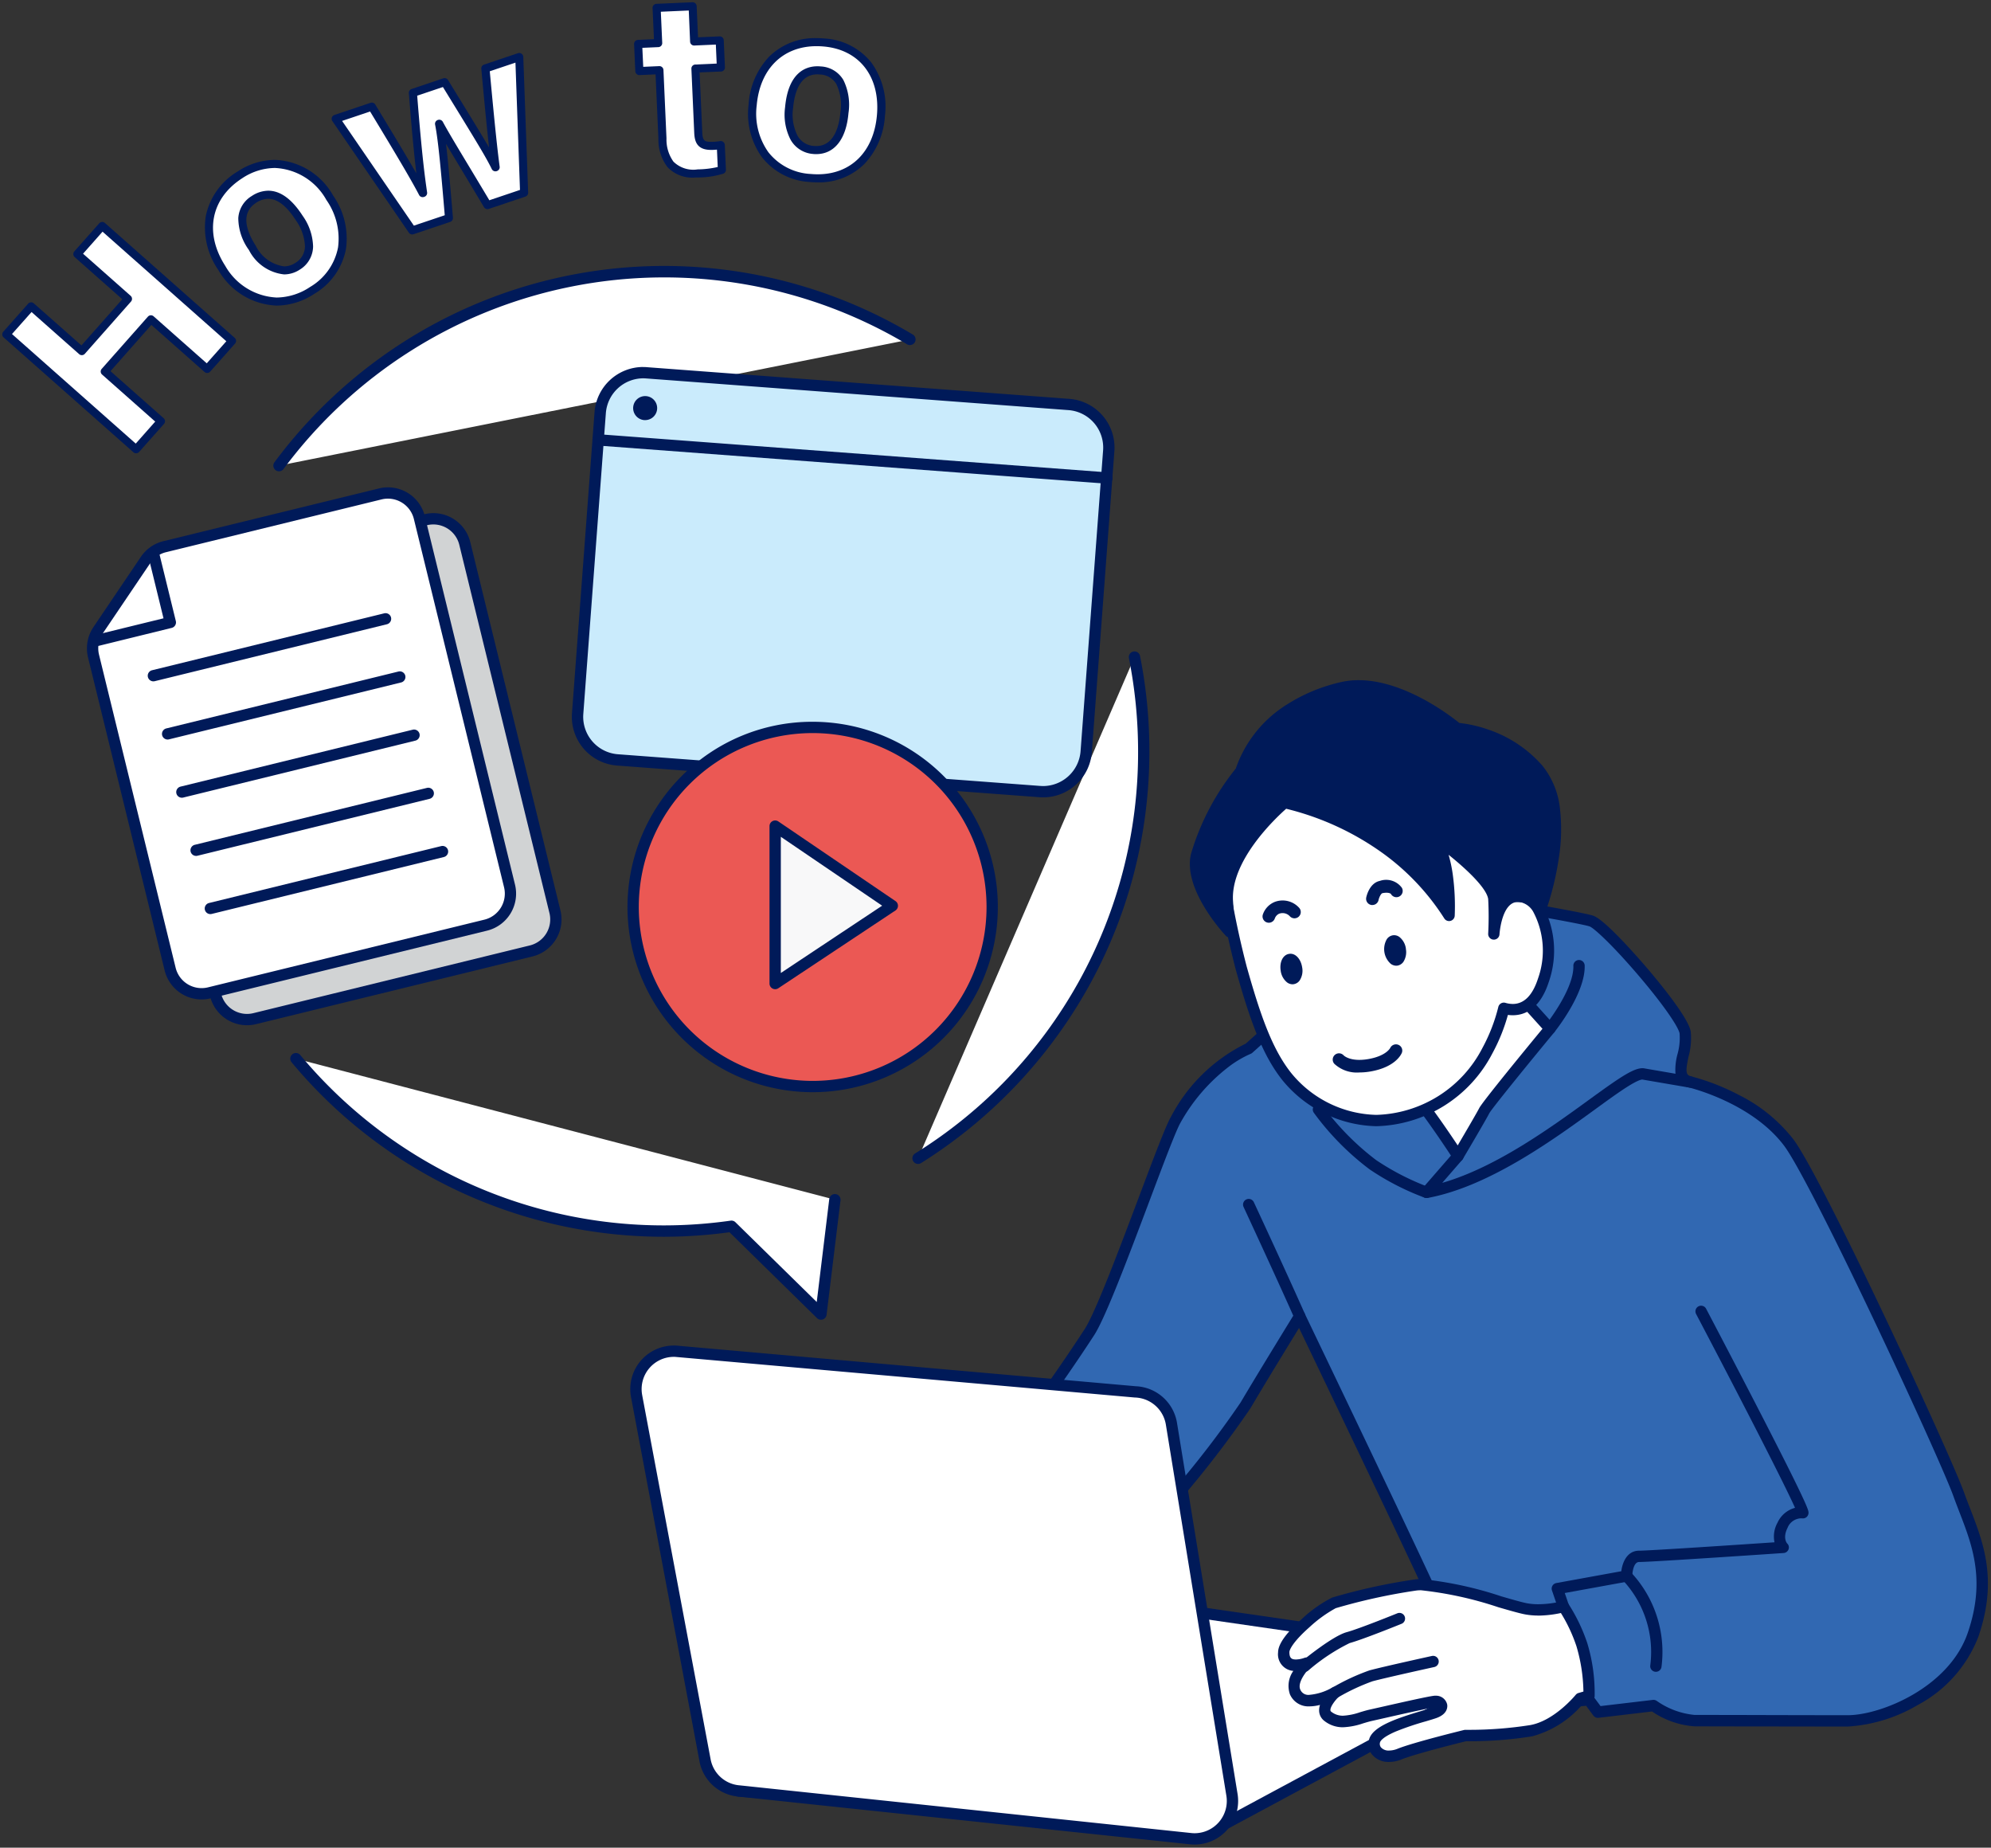 <svg xmlns="http://www.w3.org/2000/svg" xmlns:xlink="http://www.w3.org/1999/xlink" width="176" height="163.301" viewBox="0 0 176 163.301"><rect x="0" y="0" width="176" height="163.301" fill="#333333" stroke="none"/><defs><clipPath id="a"><rect width="176" height="163.3" fill="none"/></clipPath></defs><path d="M111.821,96.511l-42.81-6.2L41.975,108.058l42.35,3.24Z" transform="translate(23.344 50.228)" fill="#fff"/><g transform="translate(0 0)"><g clip-path="url(#a)"><path d="M69.011,89.815a.5.5,0,0,1,.072.005l42.81,6.2a.5.5,0,0,1,.165.935l-27.5,14.786a.5.5,0,0,1-.275.058l-42.35-3.24a.5.5,0,0,1-.236-.917L68.737,89.9A.5.5,0,0,1,69.011,89.815Zm41.238,6.974L69.127,90.837,43.475,107.671l40.742,3.117Z" transform="translate(23.344 50.228)" fill="#001a59"/><path d="M78.884,64.516s-3.662,1.373-6.477,6.337c-1.027,1.808-5.948,16.181-7.6,18.73-3.662,5.632-8.168,11.547-8.168,11.547l15.913,2.817A92.422,92.422,0,0,0,78.6,96.059c1.408-2.393,4.788-7.885,4.788-7.885s10.28,21.4,11.97,25.206,4.259,9.594,4.259,9.594l9.332-.892.806,1.089,4.911-.58a7.41,7.41,0,0,0,3.643,1.332c1.8,0,10.563.019,13.52.019s9.307-2.42,11.091-7.622c1.9-5.545,0-8.872-1.268-12.392s-12.5-27.724-15.032-31.1-7.042-4.928-8.73-5.352-.142-2.675-.423-4.365-7.024-9.43-8.293-9.854-14.785-2.639-14.785-2.639Z" transform="translate(31.497 28.149)" fill="#3168b2"/><path d="M94.391,50.115a.5.5,0,0,1,.081.007c.554.091,13.572,2.229,14.862,2.658,1.074.358,4.136,3.9,4.738,4.6,1.1,1.289,3.685,4.419,3.889,5.644a6.06,6.06,0,0,1-.192,2.2c-.289,1.359-.251,1.639.243,1.762A19.749,19.749,0,0,1,122.17,68.6a14.093,14.093,0,0,1,4.851,3.928c1.582,2.109,6.152,11.6,8.043,15.585,3.251,6.847,6.418,13.868,7.059,15.65.165.458.345.924.52,1.375,1.209,3.127,2.46,6.361.751,11.348a11.528,11.528,0,0,1-5.328,6.033,13.829,13.829,0,0,1-6.235,1.927c-1.662,0-5.148-.006-8.223-.011-2.42,0-4.511-.008-5.3-.008a7.615,7.615,0,0,1-3.77-1.314l-4.726.559a.5.5,0,0,1-.461-.2l-.638-.862-9.051.865a.5.5,0,0,1-.5-.295c-.026-.058-2.588-5.835-4.259-9.593-1.479-3.326-9.66-20.392-11.567-24.366-.985,1.6-3.231,5.273-4.3,7.1a91.03,91.03,0,0,1-6.1,7.956.5.5,0,0,1-.469.169l-15.913-2.817a.5.5,0,0,1-.311-.8c.045-.059,4.538-5.965,8.147-11.516.943-1.45,3.077-7.119,4.793-11.674,1.314-3.491,2.353-6.248,2.8-7.03a14.872,14.872,0,0,1,6.643-6.521L94.057,50.243A.5.5,0,0,1,94.391,50.115Zm37.441,73.327c2.914,0,8.955-2.434,10.618-7.284,1.591-4.642.407-7.7-.738-10.663-.176-.456-.359-.928-.528-1.4-.632-1.758-3.782-8.738-7.022-15.56-3.912-8.238-6.88-14-7.94-15.413-2.736-3.648-7.875-5.022-8.452-5.167a1.43,1.43,0,0,1-1.165-1.284,5.308,5.308,0,0,1,.186-1.657,5.271,5.271,0,0,0,.184-1.827c-.087-.522-1.27-2.359-3.663-5.159-2.34-2.738-3.946-4.186-4.295-4.3-.987-.329-10.558-1.938-14.471-2.581L79.218,64.888a.5.5,0,0,1-.158.1,9.425,9.425,0,0,0-2.093,1.265,16.034,16.034,0,0,0-4.125,4.85c-.405.714-1.535,3.713-2.73,6.889-1.823,4.84-3.888,10.326-4.89,11.867-2.925,4.5-6.425,9.227-7.7,10.924L72.35,103.4a86.441,86.441,0,0,0,5.821-7.6c1.395-2.37,4.76-7.839,4.793-7.894a.5.5,0,0,1,.877.046c.1.214,10.3,21.455,11.976,25.22,1.441,3.241,3.544,7.983,4.113,9.265l8.974-.857a.5.5,0,0,1,.449.2l.634.856,4.623-.546a.5.5,0,0,1,.351.091,6.945,6.945,0,0,0,3.35,1.238c.787,0,2.878,0,5.3.008C126.685,123.436,130.17,123.442,131.832,123.442Z" transform="translate(31.497 28.149)" fill="#001a59"/><path d="M70.932,68.416s2.817,6.055,4.507,9.858" transform="translate(39.448 38.049)" fill="#bec0c2"/><path d="M75.439,78.774a.5.5,0,0,1-.457-.3c-1.669-3.756-4.475-9.79-4.5-9.85a.5.5,0,0,1,.907-.422c.028.061,2.838,6.1,4.51,9.866a.5.5,0,0,1-.457.7Z" transform="translate(39.448 38.049)" fill="#001a59"/><path d="M81.032,71.961a.5.5,0,0,1-.377-.828l2.782-3.2a.5.5,0,0,1,.755.656l-1.766,2.034c4.727-1.354,9.6-4.89,12.927-7.308,2.85-2.069,4.158-2.986,4.984-2.8l4.07.7a.5.5,0,1,1-.17.985l-4.085-.7-.032-.007c-.052-.005-.341.009-1.358.654-.759.481-1.715,1.175-2.822,1.98-3.753,2.725-9.425,6.844-14.819,7.833A.5.5,0,0,1,81.032,71.961Z" transform="translate(45.066 33.918)" fill="#001a59"/><path d="M84.447,70.837a.5.5,0,0,1-.162-.027,22.971,22.971,0,0,1-4.849-2.492A23.812,23.812,0,0,1,74.486,63.3a.5.5,0,0,1,.81-.586,23.244,23.244,0,0,0,4.7,4.772,22.4,22.4,0,0,0,4.616,2.376.5.5,0,0,1-.162.973Z" transform="translate(41.65 35.042)" fill="#001a59"/><path d="M89.11,56.2l3.115,3.455s-5.527,6.688-5.809,7.252-2.323,4.013-2.323,4.013S82.509,68.455,80.8,66.2c-2.063-2.733,8.308-10,8.308-10" transform="translate(44.787 31.255)" fill="#fff"/><path d="M89.11,55.7a.5.5,0,0,1,.372.165L92.6,59.32a.5.5,0,0,1,.014.653c-2.1,2.535-5.509,6.721-5.749,7.16-.284.569-2.255,3.9-2.338,4.041a.5.5,0,0,1-.851.016c-.016-.024-1.594-2.476-3.269-4.69a1.941,1.941,0,0,1-.342-1.529c.229-1.451,1.787-3.445,4.633-5.927,2.072-1.807,4.109-3.239,4.129-3.253A.5.5,0,0,1,89.11,55.7Zm2.455,3.969-2.528-2.8c-2.4,1.732-7.62,5.926-7.988,8.261a.968.968,0,0,0,.152.77c1.162,1.535,2.276,3.181,2.87,4.077.732-1.243,1.719-2.932,1.9-3.291C86.237,66.148,90.021,61.541,91.565,59.669Z" transform="translate(44.787 31.255)" fill="#001a59"/><path d="M88.046,60.908a.5.5,0,0,1-.389-.814c.031-.039,2.522-3.16,2.459-5.234a.5.5,0,0,1,1-.031c.075,2.446-2.567,5.753-2.68,5.892A.5.5,0,0,1,88.046,60.908Z" transform="translate(48.966 30.502)" fill="#001a59"/><path d="M96.035,55.377A2.149,2.149,0,0,0,94.006,56c-1.016-5.524-3.47-11.73-9.908-12.855-10.162-1.776-14.919,7.387-14.919,7.387a79.855,79.855,0,0,0,2.068,11.162c1.215,4.323,2.266,7.375,4.034,9.6a10.505,10.505,0,0,0,7.9,3.878A11.39,11.39,0,0,0,93,69a16.005,16.005,0,0,0,1.457-3.757c.971.277,2.617.263,3.5-2.49,1.124-3.5-.126-7.135-1.925-7.378" transform="translate(38.474 23.868)" fill="#fff"/><path d="M81.531,42.416a15.466,15.466,0,0,1,2.653.236c5.215.911,8.63,5.1,10.159,12.465a3.049,3.049,0,0,1,1.283-.267,3.593,3.593,0,0,1,.477.032,2.648,2.648,0,0,1,1.829,1.346,8.38,8.38,0,0,1,.506,6.68c-.784,2.44-2.167,2.952-3.189,2.952a3.176,3.176,0,0,1-.427-.029,16.079,16.079,0,0,1-1.38,3.412,11.887,11.887,0,0,1-10.253,6.424,11.037,11.037,0,0,1-8.3-4.066c-1.78-2.236-2.86-5.276-4.124-9.771a81.032,81.032,0,0,1-2.084-11.245.5.5,0,0,1,.053-.283,16.215,16.215,0,0,1,3.129-3.943,15.1,15.1,0,0,1,3.985-2.707A13.5,13.5,0,0,1,81.531,42.416ZM94.006,56.5a.5.5,0,0,1-.492-.41c-1.361-7.4-4.558-11.589-9.5-12.453a14.464,14.464,0,0,0-2.481-.221,12.849,12.849,0,0,0-8.984,3.673,15.85,15.85,0,0,0-2.853,3.545,79.119,79.119,0,0,0,2.035,10.924c1.229,4.373,2.269,7.315,3.943,9.419a10,10,0,0,0,7.511,3.689,10.888,10.888,0,0,0,9.381-5.907,15.319,15.319,0,0,0,1.41-3.638.5.5,0,0,1,.622-.358,2.382,2.382,0,0,0,.651.1c1,0,1.756-.76,2.237-2.258a7.338,7.338,0,0,0-.4-5.84,1.728,1.728,0,0,0-1.117-.889,2.589,2.589,0,0,0-.343-.023,1.61,1.61,0,0,0-1.187.4A.5.5,0,0,1,94.006,56.5Z" transform="translate(38.474 23.868)" fill="#001a59"/><path d="M73.5,54.18c-.542.086-.859.725-.739,1.488a1.59,1.59,0,0,0,.563,1.032.819.819,0,0,0,.481.167.566.566,0,0,0,.115-.011.787.787,0,0,0,.52-.331,1.578,1.578,0,0,0,.219-1.155c-.12-.763-.618-1.287-1.159-1.189" transform="translate(40.449 30.125)" fill="#001a59"/><path d="M80.551,54.314a1.587,1.587,0,0,0-.563-1.032.777.777,0,0,0-.6-.157.8.8,0,0,0-.52.333,1.746,1.746,0,0,0,.342,2.186.823.823,0,0,0,.482.167.733.733,0,0,0,.115-.009.8.8,0,0,0,.52-.331,1.6,1.6,0,0,0,.219-1.156" transform="translate(43.729 29.539)" fill="#001a59"/><path d="M78.062,61.8a2.925,2.925,0,0,1-2.213-.763.555.555,0,0,1,.822-.747c.04.039.633.593,2.175.327,1.581-.271,1.937-.974,1.941-.982a.565.565,0,0,1,.728-.275.549.549,0,0,1,.3.706c-.053.129-.568,1.267-2.778,1.648a5.813,5.813,0,0,1-.973.086" transform="translate(42.105 32.985)" fill="#001a59"/><path d="M78.159,52.188a.547.547,0,0,1-.112-.011.554.554,0,0,1-.433-.655c.026-.129.286-1.274,1.2-1.469a1.721,1.721,0,0,1,1.944.6.555.555,0,1,1-.966.546c.008.011-.076-.1-.4-.1a1.674,1.674,0,0,0-.349.04c-.118.025-.288.359-.339.6a.554.554,0,0,1-.543.444" transform="translate(43.158 27.802)" fill="#001a59"/><path d="M72.274,53.11a.556.556,0,0,1-.529-.72,1.839,1.839,0,0,1,1.054-1.12,1.967,1.967,0,0,1,2.175.542.556.556,0,0,1-.848.719.875.875,0,0,0-.952-.213.74.74,0,0,0-.37.415.562.562,0,0,1-.529.378" transform="translate(39.886 28.442)" fill="#001a59"/><path d="M89.086,52.366s4.916,3.408,5.2,5.356a31.254,31.254,0,0,1,0,3.162s.184-3.7,2.457-3.3a2,2,0,0,1,1.637,1.2s3.175-8.531-.187-12.462a11.083,11.083,0,0,0-7.155-3.61s-5.445-4.611-10.056-3.629c-2.219.473-7.322,2.2-9.066,7.417a21.222,21.222,0,0,0-3.909,7.381c-.741,2.905,2.947,6.814,2.947,6.814s-.1-.735-.227-2.7c-.282-4.325,5.057-8.727,5.057-8.727a24.174,24.174,0,0,1,9.041,4.11,21.338,21.338,0,0,1,5.5,5.857,20.319,20.319,0,0,0-.168-3.543,7.737,7.737,0,0,0-1.072-3.333" transform="translate(37.767 21.662)" fill="#001a59"/><path d="M94.285,61.384h-.024a.5.5,0,0,1-.476-.52,29.193,29.193,0,0,0,0-3.07c-.137-.954-1.873-2.609-3.5-3.909a12.238,12.238,0,0,1,.37,1.745,20.643,20.643,0,0,1,.172,3.641.5.5,0,0,1-.93.226,21.019,21.019,0,0,0-5.358-5.7,24.6,24.6,0,0,0-8.61-3.981c-.9.794-4.935,4.569-4.7,8.157.124,1.913.223,2.655.224,2.662a.5.5,0,0,1-.859.41c-.158-.168-3.868-4.145-3.068-7.281a21.913,21.913,0,0,1,3.947-7.5A10.835,10.835,0,0,1,76,40.6a15.026,15.026,0,0,1,4.878-2,6.992,6.992,0,0,1,1.453-.148c4.039,0,8.128,3.151,8.9,3.781a11.529,11.529,0,0,1,2.456.55A11.073,11.073,0,0,1,98.572,46a7.263,7.263,0,0,1,1.563,3.866,15.9,15.9,0,0,1-.094,4.234,25.824,25.824,0,0,1-1.194,4.861.5.5,0,0,1-.487.333.49.49,0,0,1-.457-.354,1.535,1.535,0,0,0-1.247-.865,1.433,1.433,0,0,0-.245-.022c-1.438,0-1.625,2.827-1.626,2.856A.5.5,0,0,1,94.285,61.384ZM82.33,39.45a5.991,5.991,0,0,0-1.245.126c-1.6.341-6.948,1.858-8.7,7.086a.5.5,0,0,1-.079.148,20.552,20.552,0,0,0-3.82,7.2c-.425,1.667.839,3.788,1.813,5.106-.024-.309-.049-.668-.076-1.08-.125-1.921.726-4.05,2.53-6.328a20.415,20.415,0,0,1,2.708-2.817.5.5,0,0,1,.4-.108,24.474,24.474,0,0,1,9.249,4.195,21.6,21.6,0,0,1,4.712,4.647c-.022-.548-.069-1.191-.162-1.854a7.509,7.509,0,0,0-.979-3.106.5.5,0,0,1,.687-.708c.051.035,1.266.88,2.536,1.981,1.8,1.557,2.735,2.772,2.87,3.715.008.053.014.113.02.18a2.042,2.042,0,0,1,1.614-.777,2.436,2.436,0,0,1,.417.037,2.8,2.8,0,0,1,1.376.626c.681-2.244,2.122-8.125-.392-11.065a10.667,10.667,0,0,0-6.8-3.436.5.5,0,0,1-.3-.118C90.671,43.061,86.353,39.45,82.33,39.45Z" transform="translate(37.767 21.662)" fill="#001a59"/><path d="M89.011,101.083a.5.5,0,0,1-.473-.339l-.546-1.6a.5.5,0,0,1,.384-.653l5.744-1.045c.1-.789.514-1.816,1.58-1.816.92,0,9.4-.568,11.963-.741a2.5,2.5,0,0,1,.263-1.727,2.374,2.374,0,0,1,1.552-1.319c-.94-2.119-4.987-9.987-8.746-17.131a.5.5,0,1,1,.885-.466c.022.043,2.275,4.325,4.5,8.638,4.553,8.83,4.553,9.168,4.553,9.391a.5.5,0,0,1-.17.382.487.487,0,0,1-.4.114,1.323,1.323,0,0,0-1.283.838c-.43.86-.092,1.313-.034,1.382a.483.483,0,0,1,.12.522.5.5,0,0,1-.446.324c-.475.032-11.646.793-12.76.793-.577,0-.609,1.227-.61,1.24a.5.5,0,0,1-.411.491l-5.554,1.01.359,1.052a.5.5,0,0,1-.473.662Z" transform="translate(49.199 41.421)" fill="#001a59"/><path d="M97.655,91.949a8.639,8.639,0,0,1-3.291.195c-1.55-.282-7.518-2.395-9.769-2.113a52.154,52.154,0,0,0-7.235,1.584c-.756.252-4.437,3.059-4.437,4.367,0,1.76,2.007.968,2.007.968s-1.486,1.432-1,2.535c.739,1.688,3.537.053,3.537.053s-1.531,1.425-.633,2.112c1.211.924,2.535.176,3.8-.106s5.068-1.162,5.649-1.214,1,.633-.051,1c-1.136.4-4.964,1.268-5.282,2.482-.252.969.809,1.726,2.217,1.162s5.809-1.637,5.809-1.637a35.6,35.6,0,0,0,5.809-.423c2.373-.419,4.331-2.851,4.331-2.851l.792-.229a14.793,14.793,0,0,0-.636-4.538,14.987,14.987,0,0,0-1.617-3.349" transform="translate(40.556 50.056)" fill="#fff"/><path d="M85.056,89.5a32.857,32.857,0,0,1,7.115,1.535c.991.286,1.847.533,2.282.612a5.5,5.5,0,0,0,.978.081,8.986,8.986,0,0,0,2.092-.266.5.5,0,0,1,.548.206,15.348,15.348,0,0,1,1.679,3.48,15.183,15.183,0,0,1,.657,4.708.5.5,0,0,1-.361.456l-.646.187a8.849,8.849,0,0,1-4.529,2.905,35.054,35.054,0,0,1-5.608.433h-.23c-.535.132-4.41,1.092-5.681,1.6a3.007,3.007,0,0,1-1.116.229A1.88,1.88,0,0,1,80.72,105a1.485,1.485,0,0,1-.254-1.31c.3-1.16,2.408-1.872,4.724-2.557.335-.1.628-.186.832-.255-.856.156-3.012.644-4.251.925l-1.028.232c-.256.057-.516.134-.791.217a6.282,6.282,0,0,1-1.782.349,2.61,2.61,0,0,1-1.641-.55,1.166,1.166,0,0,1-.477-.89,1.526,1.526,0,0,1,.078-.536,3.746,3.746,0,0,1-.921.129,1.774,1.774,0,0,1-1.737-1.064,2.278,2.278,0,0,1,.3-2.07,1.47,1.47,0,0,1-1.349-1.634c0-.726.708-1.72,2.1-2.954A11.685,11.685,0,0,1,77.2,91.14a52.4,52.4,0,0,1,7.331-1.606A4.259,4.259,0,0,1,85.056,89.5Zm10.376,3.228a6.5,6.5,0,0,1-1.157-.1c-.484-.088-1.321-.329-2.38-.635a32.5,32.5,0,0,0-6.838-1.5,3.264,3.264,0,0,0-.4.022,52.032,52.032,0,0,0-7.139,1.562,11.634,11.634,0,0,0-2.329,1.688c-1.394,1.232-1.766,1.965-1.766,2.2,0,.54.214.646.583.646a2.378,2.378,0,0,0,.742-.143.5.5,0,0,1,.529.826c-.32.31-1.171,1.339-.892,1.975a.769.769,0,0,0,.821.465,4.847,4.847,0,0,0,2.006-.643.5.5,0,0,1,.593.8c-.314.294-.772.881-.756,1.2a.172.172,0,0,0,.086.144,1.623,1.623,0,0,0,1.034.345,5.475,5.475,0,0,0,1.5-.307c.28-.084.57-.17.861-.235l1.025-.231c2.209-.5,4.229-.952,4.689-.993.035,0,.071,0,.107,0a1,1,0,0,1,1.021.778c.032.19.058.84-.971,1.2-.228.08-.55.175-.923.286a25.48,25.48,0,0,0-2.628.888c-1.212.517-1.387.868-1.412.963a.492.492,0,0,0,.077.446.9.9,0,0,0,.726.283,2.015,2.015,0,0,0,.744-.157c1.425-.57,5.7-1.614,5.876-1.659a.5.5,0,0,1,.127-.014s.1,0,.279,0a34.716,34.716,0,0,0,5.434-.417c2.156-.38,4.01-2.649,4.029-2.672a.5.5,0,0,1,.25-.167l.435-.126a14.812,14.812,0,0,0-.619-4.015,13.958,13.958,0,0,0-1.372-2.927A10,10,0,0,1,95.431,92.733Z" transform="translate(40.556 50.056)" fill="#001a59"/><path d="M80.272,80.336,39.595,76.743a3.349,3.349,0,0,0-3.4,4.024l6.05,32.183a3.35,3.35,0,0,0,2.982,2.658l39.982,4.222a3.349,3.349,0,0,0,3.607-3.876L83.461,83.145a3.35,3.35,0,0,0-3.189-2.809" transform="translate(20.091 42.679)" fill="#fff"/><path d="M39.473,76.241h0l.139,0,.026,0L80.3,79.837a3.861,3.861,0,0,1,3.651,3.227l5.356,32.808a3.85,3.85,0,0,1-3.791,4.471c-.118,0-.237-.005-.355-.016h-.007l-39.979-4.221a3.85,3.85,0,0,1-3.422-3.054l0-.009-6.05-32.179a3.849,3.849,0,0,1,3.768-4.623Zm.091,1h-.091a2.849,2.849,0,0,0-2.787,3.425l0,.009,6.049,32.178a2.833,2.833,0,0,0,2.536,2.257h.008l39.978,4.221c.087.008.175.012.261.012a2.85,2.85,0,0,0,2.8-3.31L82.968,83.225a2.859,2.859,0,0,0-2.713-2.39l-.026,0Z" transform="translate(20.091 42.679)" fill="#001a59"/><path d="M75.841,97.612a.5.5,0,0,1-.251-.933,18.908,18.908,0,0,1,3.289-1.53c1.16-.316,5.339-1.234,5.516-1.273a.5.5,0,1,1,.214.977c-.043.009-4.332.952-5.468,1.261a18.379,18.379,0,0,0-3.051,1.43A.5.5,0,0,1,75.841,97.612Z" transform="translate(42.179 52.481)" fill="#001a59"/><path d="M74.111,96.645a.5.5,0,0,1-.318-.886c.284-.234,2.811-2.3,4.041-2.63,1.12-.306,4.45-1.657,4.484-1.671a.5.5,0,0,1,.376.926c-.139.057-3.42,1.387-4.6,1.709a17.059,17.059,0,0,0-3.668,2.437A.5.5,0,0,1,74.111,96.645Z" transform="translate(41.216 51.122)" fill="#001a59"/><path d="M94.988,97.975a.5.5,0,0,1-.493-.585,9.283,9.283,0,0,0-2.455-7.536.5.5,0,0,1,.723-.691,10.281,10.281,0,0,1,2.718,8.4A.5.5,0,0,1,94.988,97.975Z" transform="translate(51.388 49.78)" fill="#001a59"/><path d="M52.152,81.614A42.452,42.452,0,0,0,71.283,37.32" transform="translate(29.004 20.755)" fill="#fff"/><path d="M52.152,82.114a.5.5,0,0,1-.266-.924A41.683,41.683,0,0,0,71.6,45.655a42.234,42.234,0,0,0-.809-8.237.5.5,0,1,1,.981-.2,43.247,43.247,0,0,1-.621,19.526,42.643,42.643,0,0,1-4.1,10.012A43.2,43.2,0,0,1,52.417,82.038.5.5,0,0,1,52.152,82.114Z" transform="translate(29.004 20.755)" fill="#001a59"/><path d="M16.811,60.127a42.318,42.318,0,0,0,38.5,14.811L63.223,82.7l1.229-10.112" transform="translate(9.349 33.439)" fill="#fff"/><path d="M63.223,83.2a.5.5,0,0,1-.35-.143l-7.738-7.59a43.189,43.189,0,0,1-5.771.4A42.805,42.805,0,0,1,16.427,60.447a.5.5,0,1,1,.768-.641A41.808,41.808,0,0,0,49.364,74.863a42.275,42.275,0,0,0,5.876-.42.5.5,0,0,1,.42.138l7.189,7.052,1.107-9.1a.5.5,0,0,1,.993.121L63.719,82.761a.5.5,0,0,1-.5.44Z" transform="translate(9.349 33.439)" fill="#001a59"/><path d="M71.632,21.42A42.415,42.415,0,0,0,15.849,32.569" transform="translate(8.814 8.584)" fill="#fff"/><path d="M15.849,33.069a.5.5,0,0,1-.4-.8A43.074,43.074,0,0,1,30.311,19.657a42.87,42.87,0,0,1,41.578,1.334.5.5,0,0,1-.513.858A41.915,41.915,0,0,0,16.25,32.867.5.5,0,0,1,15.849,33.069Z" transform="translate(8.814 8.584)" fill="#001a59"/><path d="M33.26,29.548,14.212,34.211a2.863,2.863,0,0,0-1.695,1.181l-4.188,6.2a2.862,2.862,0,0,0-.408,2.286l6.772,27.66a2.867,2.867,0,0,0,3.467,2.1l24.43-5.982a2.867,2.867,0,0,0,2.1-3.467L36.727,31.652a2.868,2.868,0,0,0-3.467-2.1" transform="translate(4.36 16.387)" fill="#d1d3d4"/><path d="M33.944,28.965h0a3.359,3.359,0,0,1,3.269,2.568l7.967,32.54a3.367,3.367,0,0,1-2.471,4.072L18.28,74.127a3.364,3.364,0,0,1-4.072-2.471L7.436,44a3.367,3.367,0,0,1,.479-2.685l4.187-6.2a3.357,3.357,0,0,1,1.99-1.387l19.049-4.664A3.378,3.378,0,0,1,33.944,28.965ZM17.477,73.224a2.383,2.383,0,0,0,.566-.069l24.43-5.982a2.367,2.367,0,0,0,1.737-2.863L36.242,31.77a2.364,2.364,0,0,0-2.862-1.737L14.33,34.7a2.36,2.36,0,0,0-1.4.975l-4.188,6.2a2.365,2.365,0,0,0-.336,1.887L15.18,71.418A2.361,2.361,0,0,0,17.477,73.224Z" transform="translate(4.36 16.387)" fill="#001a59"/><path d="M30.681,28.083,11.632,32.746a2.864,2.864,0,0,0-1.693,1.181l-4.188,6.2a2.867,2.867,0,0,0-.409,2.288l6.772,27.66a2.868,2.868,0,0,0,3.467,2.1l24.431-5.982a2.868,2.868,0,0,0,2.1-3.467L34.148,30.187a2.867,2.867,0,0,0-3.467-2.1" transform="translate(2.925 15.572)" fill="#fff"/><path d="M31.366,27.5h0a3.359,3.359,0,0,1,3.268,2.568L42.6,62.608a3.368,3.368,0,0,1-2.469,4.072L15.7,72.662a3.364,3.364,0,0,1-4.072-2.471L4.857,42.531a3.373,3.373,0,0,1,.481-2.686l4.188-6.2a3.357,3.357,0,0,1,1.988-1.387L30.562,27.6A3.384,3.384,0,0,1,31.366,27.5ZM14.9,71.759a2.378,2.378,0,0,0,.565-.069l24.432-5.982a2.37,2.37,0,0,0,1.736-2.862L33.663,30.305A2.364,2.364,0,0,0,30.8,28.568L11.751,33.232a2.36,2.36,0,0,0-1.4.975L6.166,40.4a2.371,2.371,0,0,0-.338,1.888L12.6,69.953A2.361,2.361,0,0,0,14.9,71.759Z" transform="translate(2.925 15.572)" fill="#001a59"/><line y1="5.026" x2="20.527" transform="translate(13.559 54.692)" fill="#fff"/><path d="M0,5.526a.5.5,0,0,1-.485-.381.5.5,0,0,1,.367-.6L20.408-.486a.5.5,0,0,1,.6.367.5.5,0,0,1-.367.6L.119,5.512A.5.5,0,0,1,0,5.526Z" transform="translate(13.559 54.692)" fill="#001a59"/><line y1="5.025" x2="20.527" transform="translate(14.818 59.835)" fill="#fff"/><path d="M0,5.525a.5.5,0,0,1-.485-.381.5.5,0,0,1,.367-.6L20.408-.486a.5.5,0,0,1,.6.367.5.5,0,0,1-.367.6L.119,5.51A.5.5,0,0,1,0,5.525Z" transform="translate(14.818 59.835)" fill="#001a59"/><line y1="5.026" x2="20.527" transform="translate(16.077 64.977)" fill="#fff"/><path d="M0,5.526a.5.5,0,0,1-.485-.381.5.5,0,0,1,.367-.6L20.408-.486a.5.5,0,0,1,.6.367.5.5,0,0,1-.367.6L.119,5.512A.5.5,0,0,1,0,5.526Z" transform="translate(16.077 64.977)" fill="#001a59"/><line y1="5.025" x2="20.527" transform="translate(18.596 75.264)" fill="#fff"/><path d="M0,5.525a.5.5,0,0,1-.485-.381.5.5,0,0,1,.367-.6L20.408-.486a.5.5,0,0,1,.6.367.5.5,0,0,1-.367.6L.119,5.51A.5.5,0,0,1,0,5.525Z" transform="translate(18.596 75.264)" fill="#001a59"/><line y1="5.026" x2="20.527" transform="translate(17.335 70.12)" fill="#fff"/><path d="M0,5.526a.5.5,0,0,1-.485-.381.5.5,0,0,1,.367-.6L20.408-.486a.5.5,0,0,1,.6.367.5.5,0,0,1-.367.6L.119,5.512A.5.5,0,0,1,0,5.526Z" transform="translate(17.335 70.12)" fill="#001a59"/><path d="M5.548,39.513a.5.5,0,0,1-.119-.986l5.94-1.454-1.311-5.355a.5.5,0,0,1,.971-.238l1.43,5.84a.5.5,0,0,1-.367.6L5.667,39.5A.5.5,0,0,1,5.548,39.513Z" transform="translate(3.085 17.574)" fill="#001a59"/><path d="M38.9,21.179l37.335,2.8a3.818,3.818,0,0,1,3.523,4.093L77.771,54.663a3.82,3.82,0,0,1-4.094,3.523l-37.335-2.8A3.819,3.819,0,0,1,32.819,51.3L34.811,24.7A3.818,3.818,0,0,1,38.9,21.179" transform="translate(18.246 11.772)" fill="#caebfc"/><path d="M38.614,20.668c.109,0,.22,0,.329.012l37.335,2.8a4.318,4.318,0,0,1,3.984,4.629L78.27,54.7a4.32,4.32,0,0,1-4.3,4c-.108,0-.218,0-.326-.012L36.3,55.888a4.319,4.319,0,0,1-3.984-4.63l1.992-26.595a4.318,4.318,0,0,1,4.3-4ZM73.966,57.7a3.333,3.333,0,0,0,3.307-3.072l1.992-26.594A3.318,3.318,0,0,0,76.2,24.474l-37.335-2.8c-.085-.006-.17-.01-.254-.01a3.329,3.329,0,0,0-3.3,3.07L33.317,51.332a3.319,3.319,0,0,0,3.062,3.558l37.335,2.8C73.8,57.693,73.883,57.7,73.966,57.7Z" transform="translate(18.246 11.772)" fill="#001a59"/><path d="M44.953,3.868h-.038L-.037.5A.5.5,0,0,1-.5-.037.5.5,0,0,1,.037-.5L44.99,2.869a.5.5,0,0,1-.037,1Z" transform="translate(52.876 38.877)" fill="#001a59"/><path d="M36.85,24.44c-.027,0-.053,0-.08,0a1.063,1.063,0,0,1-.979-1.139A1.061,1.061,0,1,1,36.85,24.44Z" transform="translate(20.181 12.689)" fill="#001a59"/><path d="M67.707,57.184a15.87,15.87,0,1,1-15.87-15.87,15.87,15.87,0,0,1,15.87,15.87" transform="translate(20.002 22.977)" fill="#eb5854"/><path d="M51.837,40.814a16.369,16.369,0,1,1-11.576,4.794A16.263,16.263,0,0,1,51.837,40.814Zm0,31.739a15.37,15.37,0,1,0-15.371-15.37A15.387,15.387,0,0,0,51.837,72.553Z" transform="translate(20.002 22.977)" fill="#001a59"/><path d="M44.034,60.832V46.919l10.353,7.038Z" transform="translate(24.489 26.094)" fill="#f8f8f9"/><path d="M44.034,61.332a.5.5,0,0,1-.5-.5V46.919a.5.5,0,0,1,.781-.413l10.353,7.038a.5.5,0,0,1,0,.83L44.311,61.249A.5.5,0,0,1,44.034,61.332Zm.5-13.469V59.9l8.957-5.948Z" transform="translate(24.489 26.094)" fill="#001a59"/><path d="M.357,22.415l2.2-2.48,4.477,3.96,4.086-4.617L6.639,15.316l2.2-2.482L20.313,22.991l-2.2,2.482L13.15,21.078,9.064,25.7l4.967,4.4-2.2,2.48Z" transform="translate(0.199 7.138)" fill="#fff"/><path d="M8.835,12.477a.357.357,0,0,1,.237.09L20.55,22.724a.357.357,0,0,1,.031.5l-2.2,2.482a.357.357,0,0,1-.5.031l-4.7-4.158L9.568,25.665l4.7,4.16a.357.357,0,0,1,.031.5l-2.2,2.48a.357.357,0,0,1-.5.031L.12,22.682a.357.357,0,0,1-.031-.5l2.2-2.48a.357.357,0,0,1,.5-.031L7,23.391l3.613-4.082L6.4,15.583a.357.357,0,0,1-.031-.5l2.2-2.482a.357.357,0,0,1,.246-.12ZM19.809,23.022,8.866,13.338,7.143,15.285l4.21,3.725a.357.357,0,0,1,.031.5L7.3,24.132a.357.357,0,0,1-.5.031l-4.21-3.724L.861,22.384,11.8,32.068l1.722-1.946-4.7-4.159a.357.357,0,0,1-.031-.5l4.086-4.617a.357.357,0,0,1,.5-.031l4.7,4.158Z" transform="translate(0.199 7.138)" fill="#001a59"/><path d="M22.551,12.305c1.883,2.929,1.516,6.209-1.551,8.181-3,1.928-6.13.913-7.988-1.975-1.919-2.988-1.469-6.259,1.6-8.235,2.849-1.832,5.985-1.005,7.935,2.029M15.71,16.73c1.2,1.863,2.709,2.451,4,1.622,1.312-.843,1.332-2.417.145-4.262-1.3-2.025-2.661-2.505-4-1.648-1.242.8-1.463,2.242-.148,4.289" transform="translate(6.597 5.178)" fill="#fff"/><path d="M17.458,18.1h0a3.953,3.953,0,0,1-3.106-2.153,4.835,4.835,0,0,1-.941-2.828,2.456,2.456,0,0,1,1.2-1.954,2.674,2.674,0,0,1,1.451-.462c1.07,0,2.092.746,3.039,2.217a4.884,4.884,0,0,1,.921,2.71,2.43,2.43,0,0,1-1.173,2.046A2.536,2.536,0,0,1,17.458,18.1Zm-1.4-6.683a1.976,1.976,0,0,0-1.065.349c-1.45.932-.822,2.578-.04,3.8a3.3,3.3,0,0,0,2.505,1.825,1.834,1.834,0,0,0,1-.311,1.722,1.722,0,0,0,.846-1.465,4.266,4.266,0,0,0-.808-2.3C17.69,12.054,16.87,11.418,16.058,11.418Z" transform="translate(7.654 6.152)" fill="#001a59"/><path d="M17.7,8.953a6.165,6.165,0,0,1,5.156,3.159,6.647,6.647,0,0,1,1.132,4.7,5.872,5.872,0,0,1-2.791,3.973,6.121,6.121,0,0,1-3.33,1.046A6.22,6.22,0,0,1,12.712,18.7a6.619,6.619,0,0,1-1.121-4.753,5.987,5.987,0,0,1,2.833-3.976A6,6,0,0,1,17.7,8.953Zm.167,12.165a5.42,5.42,0,0,0,2.944-.932,5.179,5.179,0,0,0,2.473-3.49,5.949,5.949,0,0,0-1.029-4.2A5.478,5.478,0,0,0,17.7,9.667a5.3,5.3,0,0,0-2.886.909c-2.781,1.788-3.369,4.827-1.5,7.742A5.524,5.524,0,0,0,17.863,21.118Z" transform="translate(6.597 5.178)" fill="#001a59"/><path d="M22.264,7.623c2.457,4.049,3.828,6.357,4.489,7.641l.039-.012c-.184-1.29-.448-3.108-.9-8.848L28.7,5.459c3.039,4.945,3.937,6.4,4.485,7.524l.02-.008c-.156-1.2-.37-2.944-.9-8.728l2.989-1.005.431,11.995-3.235,1.089c-2.289-3.836-3.539-5.842-4.269-7.193l-.02.006c.285,1.425.528,4.1.882,8.332l-3.251,1.092L19.069,8.7Z" transform="translate(10.605 1.802)" fill="#fff"/><path d="M35.295,2.884a.357.357,0,0,1,.357.344l.431,11.995a.357.357,0,0,1-.243.351L32.6,16.663a.357.357,0,0,1-.42-.155c-.762-1.276-1.4-2.333-1.959-3.265s-1.015-1.685-1.4-2.333c.194,1.61.386,3.827.612,6.53a.357.357,0,0,1-.242.368L25.947,18.9a.357.357,0,0,1-.408-.137L18.775,8.9a.357.357,0,0,1,.181-.54L22.15,7.285a.357.357,0,0,1,.419.153c1.607,2.648,2.811,4.652,3.632,6.083-.164-1.354-.375-3.411-.664-7.09a.357.357,0,0,1,.242-.366l2.807-.945A.357.357,0,0,1,29,5.272l.227.37c1.758,2.861,2.763,4.5,3.4,5.59-.15-1.339-.358-3.382-.685-6.953a.357.357,0,0,1,.242-.371L35.181,2.9A.357.357,0,0,1,35.295,2.884Zm.065,12.1-.4-11.251-2.269.763c.5,5.421.711,7.2.872,8.434a.357.357,0,0,1-.226.379l-.02.008a.357.357,0,0,1-.449-.177c-.526-1.079-1.387-2.481-4.241-7.123l-.079-.128-2.274.765c.43,5.424.682,7.192.867,8.489l.009.06a.357.357,0,0,1-.245.39l-.039.012a.357.357,0,0,1-.426-.177c-.672-1.3-2.1-3.7-4.329-7.375l-2.476.832,6.345,9.254,2.73-.917c-.319-3.794-.569-6.591-.853-8.012A.357.357,0,0,1,28.1,8.8l.02-.006a.357.357,0,0,1,.419.171c.483.894,1.206,2.095,2.3,3.912.525.872,1.115,1.852,1.813,3.02Z" transform="translate(10.605 1.802)" fill="#001a59"/><path d="M36.249,3.689l1.772-.079L37.883.5l3.184-.14L41.2,3.468l2.252-.1.106,2.393-2.25.1.251,5.672c.039.871.321,1.2,1.268,1.158a5.84,5.84,0,0,0,.724-.068l.1,2.191a7.263,7.263,0,0,1-2.129.313c-2.242.1-3.038-1.066-3.126-3.078L38.127,6l-1.772.078Z" transform="translate(20.16 0.199)" fill="#fff"/><path d="M41.067,0a.357.357,0,0,1,.356.341L41.545,3.1l1.9-.084a.357.357,0,0,1,.372.341l.106,2.393a.357.357,0,0,1-.341.372L41.684,6.2l.235,5.316c.032.712.2.82.759.82.043,0,.089,0,.137,0a5.257,5.257,0,0,0,.675-.063.357.357,0,0,1,.421.335l.1,2.191a.357.357,0,0,1-.228.349,7.554,7.554,0,0,1-2.242.337c-.093,0-.186.006-.275.006a3,3,0,0,1-2.44-.943,4,4,0,0,1-.783-2.482l-.252-5.691-1.416.062A.357.357,0,0,1,36,6.1L35.892,3.7a.357.357,0,0,1,.341-.372l1.416-.063L37.526.513A.357.357,0,0,1,37.867.14L41.051,0ZM41.2,3.825a.357.357,0,0,1-.357-.341L40.726.729l-2.47.109.123,2.755a.357.357,0,0,1-.341.373l-1.416.063L36.7,5.708l1.416-.062a.357.357,0,0,1,.372.341l.268,6.047a3.34,3.34,0,0,0,.614,2.051,2.5,2.5,0,0,0,2.14.686,8.426,8.426,0,0,0,1.776-.21l-.068-1.535c-.111.009-.233.017-.368.023-.058,0-.115,0-.169,0-1.238,0-1.439-.759-1.472-1.5l-.251-5.672a.357.357,0,0,1,.341-.372l1.894-.085-.074-1.68-1.9.084Z" transform="translate(20.16 0.199)" fill="#001a59"/><path d="M54.105,8.89c-.308,3.467-2.61,5.834-6.24,5.51-3.554-.316-5.4-3.034-5.1-6.456C43.08,4.407,45.441,2.1,49.08,2.423c3.372.3,5.344,2.874,5.025,6.467m-8.117-.7c-.2,2.205.638,3.6,2.166,3.733,1.553.137,2.532-1.094,2.726-3.279.213-2.4-.566-3.61-2.147-3.75-1.471-.132-2.529.873-2.745,3.3" transform="translate(23.766 1.331)" fill="#fff"/><path d="M47.329,3.637c.092,0,.187,0,.283.013a2.455,2.455,0,0,1,2.022,1.2,4.948,4.948,0,0,1,.449,2.935c-.2,2.3-1.244,3.615-2.851,3.615-.086,0-.174,0-.262-.012a2.492,2.492,0,0,1-2.006-1.266,4.835,4.835,0,0,1-.484-2.855C44.762,4.109,46.386,3.637,47.329,3.637Zm-.1,7.051c1.633,0,2.042-1.857,2.14-2.964a4.287,4.287,0,0,0-.353-2.509,1.756,1.756,0,0,0-1.471-.854c-.075-.007-.148-.01-.219-.01-1.548,0-2.017,1.622-2.139,2.982a4.146,4.146,0,0,0,.389,2.431,1.782,1.782,0,0,0,1.453.915C47.1,10.685,47.167,10.688,47.232,10.688Z" transform="translate(24.919 2.221)" fill="#001a59"/><path d="M48.517,14.787c-.223,0-.453-.01-.684-.031a5.784,5.784,0,0,1-4.25-2.2,6.576,6.576,0,0,1-1.174-4.64,6.743,6.743,0,0,1,1.814-4.239,5.75,5.75,0,0,1,4.188-1.638c.228,0,.464.011.7.032A5.708,5.708,0,0,1,53.259,4.2a6.607,6.607,0,0,1,1.2,4.719,6.775,6.775,0,0,1-1.783,4.208A5.656,5.656,0,0,1,48.517,14.787Zm-.1-12.037c-2.977,0-5.005,2-5.291,5.226a5.878,5.878,0,0,0,1.031,4.146A5.091,5.091,0,0,0,47.9,14.045c.21.019.418.028.62.028,2.942,0,4.947-2,5.232-5.214.3-3.412-1.542-5.8-4.7-6.08C48.834,2.759,48.62,2.75,48.413,2.75Z" transform="translate(23.766 1.331)" fill="#001a59"/></g></g></svg>